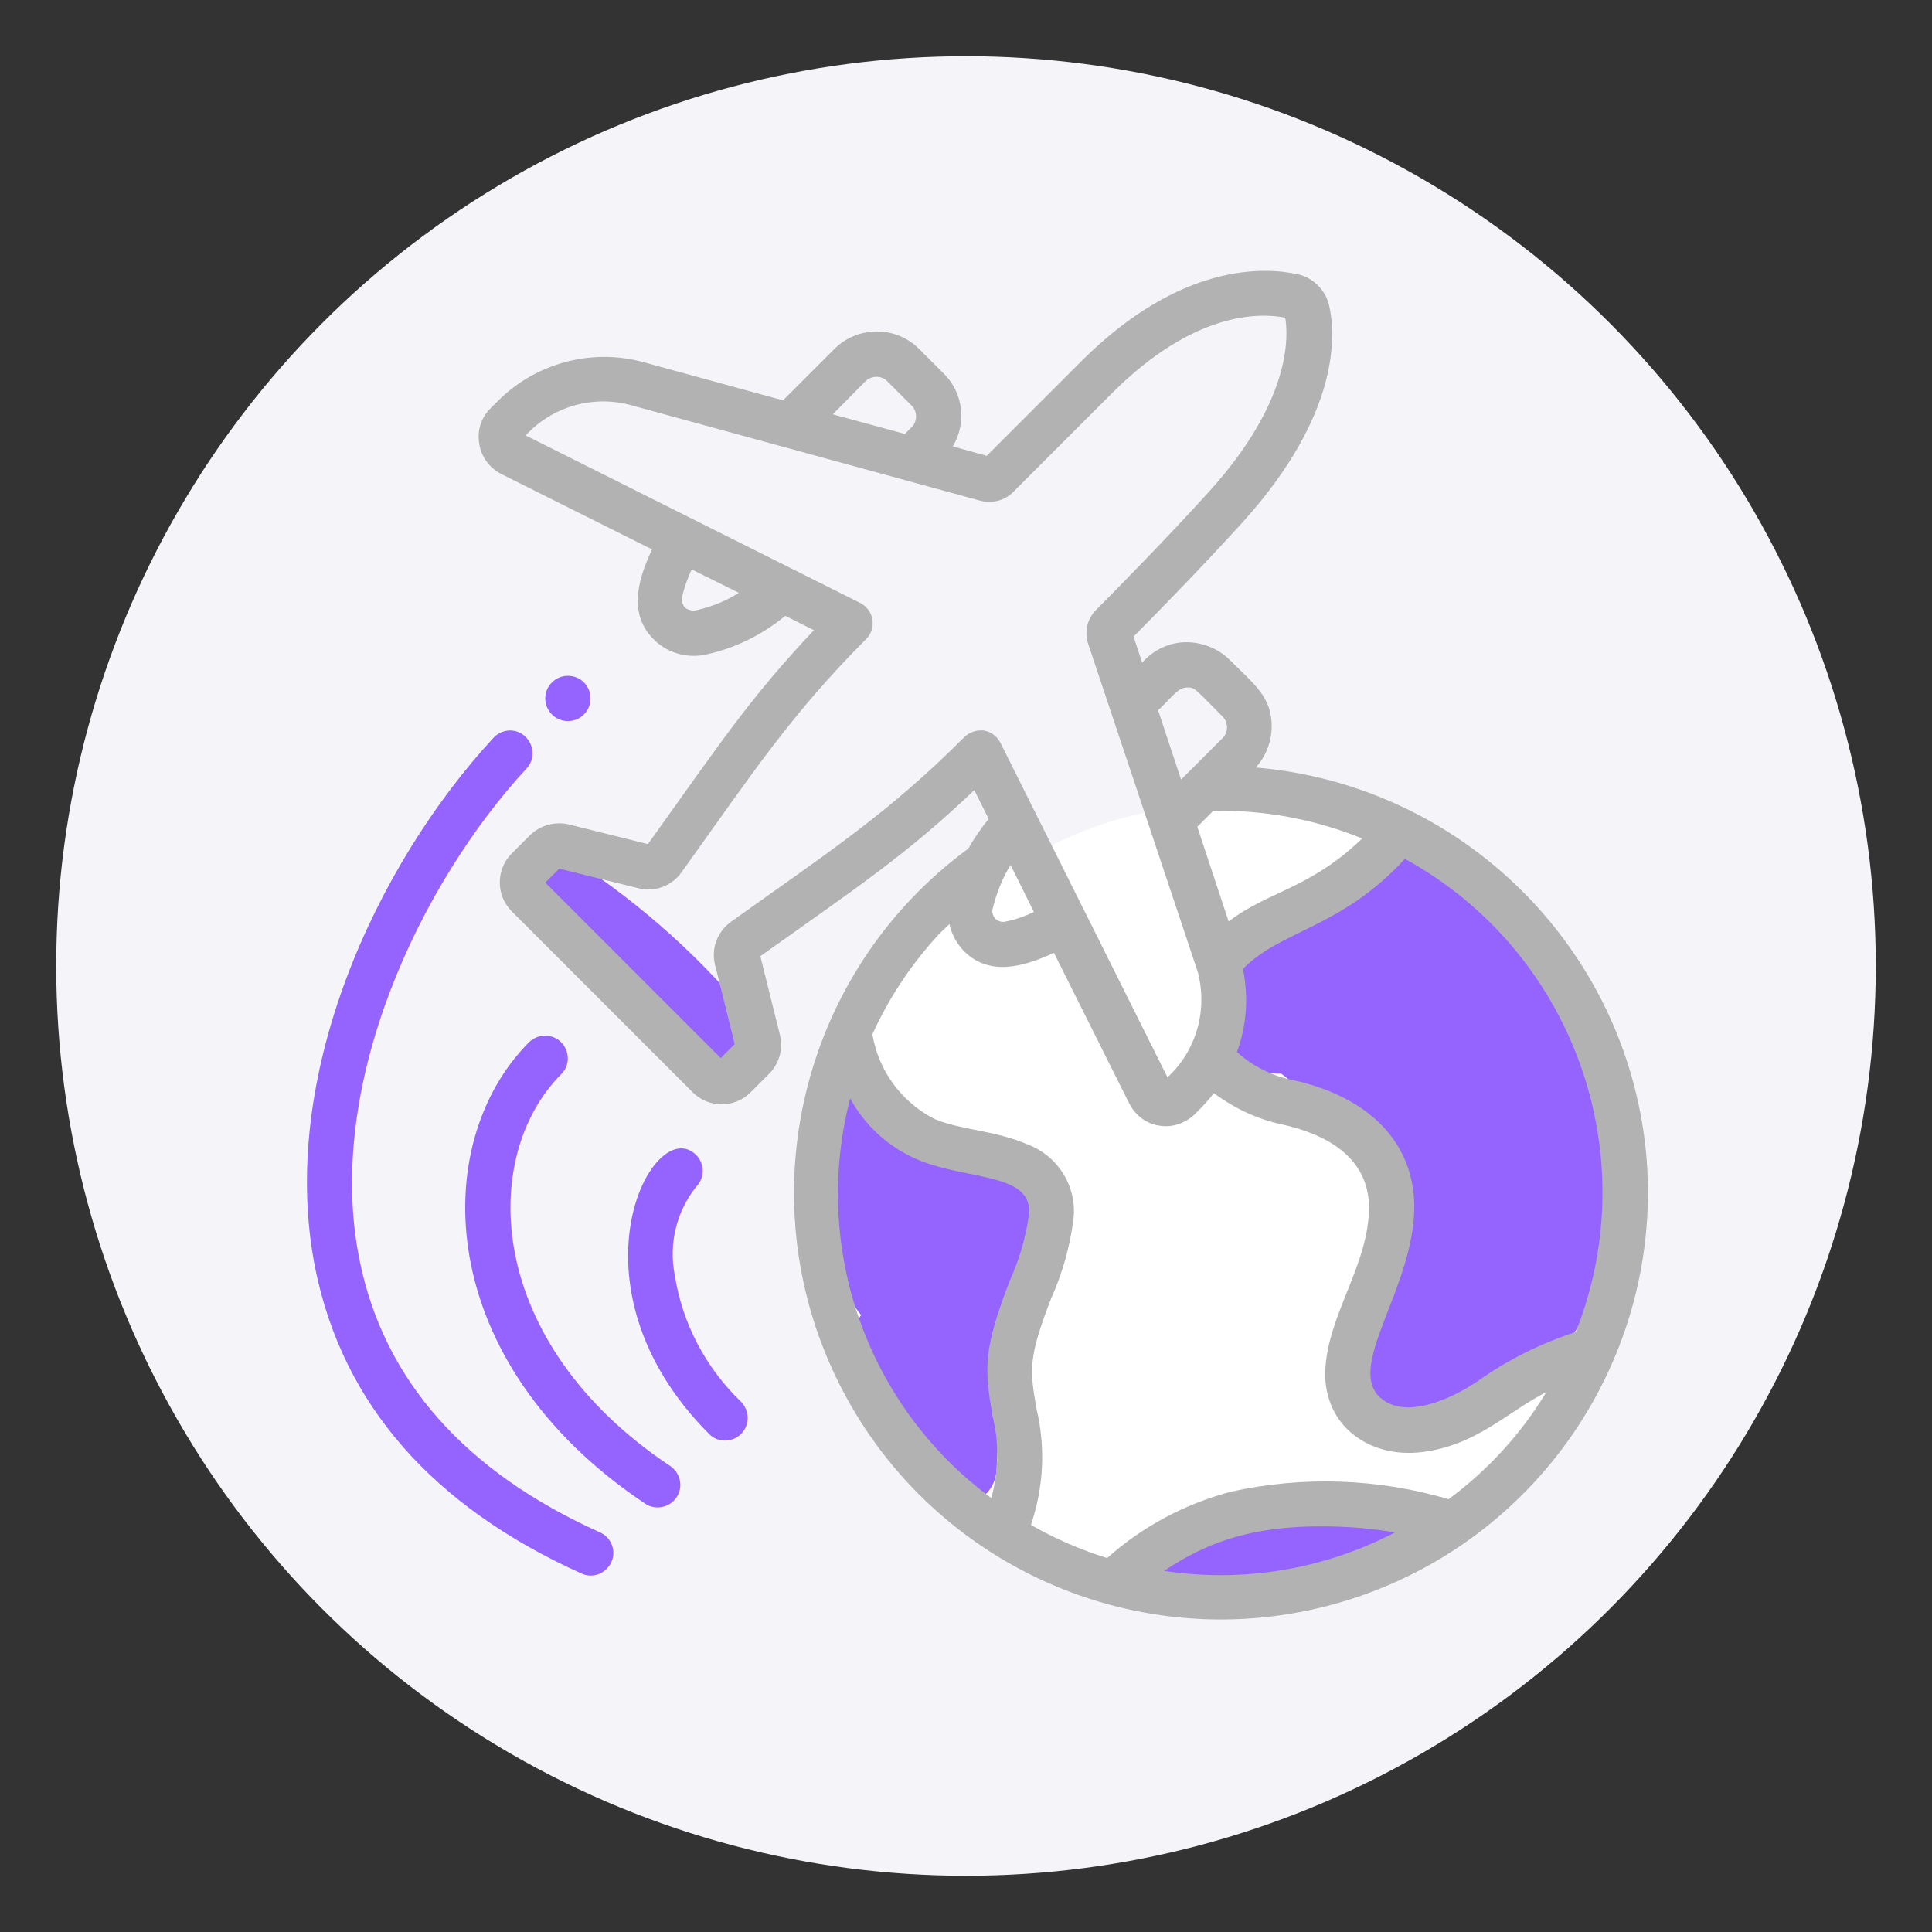 <?xml version="1.0" encoding="utf-8"?>
<!-- Generator: Adobe Illustrator 25.4.1, SVG Export Plug-In . SVG Version: 6.00 Build 0)  -->
<svg version="1.1" xmlns="http://www.w3.org/2000/svg" xmlns:xlink="http://www.w3.org/1999/xlink" x="0px" y="0px"
	 viewBox="0 0 512 512" style="enable-background:new 0 0 512 512;" xml:space="preserve">
<rect x="0" y="0" width="512" height="512" fill="#333333" stroke="none"/>
<style type="text/css">
	.st0{fill:#F5F4F9;}
	.st1{fill:#FFFFFF;}
	.st2{fill:#9564FF;}
	.st3{fill:#B2B2B2;}
</style>
<g id="Layer_1">
	<g id="_x31_">
		<circle class="st0" cx="256" cy="256" r="241.1"/>
	</g>
	<g id="Layer_4">
		<path class="st1" d="M428.8,317.9c-2.5-56.8-46.1-104.8-104.8-104.8c-54.8,0-107.4,48.2-104.8,104.8
			c2.5,56.8,46.1,104.8,104.8,104.8C378.8,422.7,431.4,374.5,428.8,317.9z"/>
		<g>
			<path class="st2" d="M193.4,172.2c0,0,0,0-0.1,0.2c0,0,0,0,0,0C193.3,172.3,193.3,172.3,193.4,172.2z"/>
			<path class="st2" d="M193.9,171.3C193.7,171.6,193.9,171.4,193.9,171.3L193.9,171.3z"/>
		</g>
		<path class="st2" d="M197.2,267.8c-13.7-16.2-29.8-30.2-47.8-41.5c-10.3-6.5-19.8,9.8-9.5,16.3c16.6,10.5,31.3,23.5,43.9,38.5
			c3.3,3.9,9.9,3.4,13.3,0C201,277.3,200.4,271.7,197.2,267.8z"/>
		<path class="st2" d="M266.1,312.5c-0.1,0-0.1,0-0.2,0c-5.7-9.8-16.8-15.8-28-12.8c-0.2-1.1-0.4-2.1-0.5-3.2
			c-0.8-5-7.1-7.8-11.6-6.6c-5.4,1.5-7.4,6.5-6.6,11.6c0.7,4.5,1.5,9,2.4,13.4c-3.8,11-0.6,24.9,6.6,33.6c-1.5,2.2-2.3,4.6-2.4,7.3
			c-0.1,4.9,2.6,9,5.1,13c5.2,8.5,10.4,17,15.6,25.5c5,8.2,17.1,4.5,17.6-4.8l0.4-8.1c0,0,0,0,0,0c1.1-10,2.2-20,3.3-30
			c0.4-3.5,0.9-7.1,1.4-10.8c3.4-5.6,5.6-12.1,6.4-18.8C276.1,316.9,270.8,312.5,266.1,312.5z"/>
		<path class="st2" d="M414.6,265.2c-5.7-12.9-12.4-30-28.1-33c-0.7-0.1-1.3-0.2-2-0.3c-0.3-0.2-0.5-0.3-0.8-0.5
			c0.5-8.5-12.3-14.3-17.6-5.3c-1.7,2.9-3.6,5.6-5.6,8.2c-0.6,0.1-1.3,0.3-1.9,0.4c-6.2,1.3-12.5,2.6-17.6,6.5
			c-0.5,0.4-1,0.8-1.5,1.3c-2.8-0.3-5.7,0.7-8.1,2.6c-9.7,7.8-13.4,21.2-10.2,33.1c1.8,6.7,8.5,7.9,13.4,5.5
			c1.5,0.7,3.3,0.9,4.9,0.8c1,0.8,2.1,1.6,3.1,2.4c7.9,5.6,14.1,12.2,18.6,20.8c8.3,15.8,9.5,35.8,1.6,52
			c-2.5,5.1-0.7,12.5,5.6,13.8c15.7,3.3,31.6-2.1,42.9-13.3c11.8-11.6,16.8-28.6,16.7-44.9C427.8,297.8,421.7,281.2,414.6,265.2z"/>
		<path class="st2" d="M369.5,396.6c-22.5-3.7-45.2,0.1-65,11.8c-10.4,6.2-1,22.5,9.5,16.3c3.3-2,6.8-3.6,10.3-5.1
			c2,3.9,6.5,6.7,11,5.2c5-1.6,10-3.3,15-4.9c2.8-0.9,5.2-3.2,6.3-5.9c2.6,0.1,5.2,0.4,7.8,0.8c5,0.8,10.1-1.3,11.6-6.6
			C377.4,403.6,374.6,397.4,369.5,396.6z"/>
	</g>
	<g id="Layer_7">
	</g>
	<g id="Layer_2_00000026851482866054922730000017275931628309156512_">
	</g>
</g>
<g id="Layer_2">
</g>
<g id="Layer_5">
	<g id="_x30_92---Traveling">
		<path id="Shape" class="st3" d="M332.8,203.4c2.6-2.9,4.1-6.6,4.2-10.5c0.2-8.2-4.7-11.6-11.3-18.2c-3.1-3-7.4-4.6-11.7-4.5
			s-8.4,2.1-11.3,5.4l-2.3-6.9c5.4-5.4,18.5-18.8,29-30.4c25.9-28.7,24.6-49.8,22.8-57.5c-1-4-4.2-7.2-8.2-8.1
			c-8.5-1.9-31-3.4-57.5,23.1l-25,25l-9-2.5c3.7-6.1,2.8-14-2.2-19.1l-6.9-6.9c-6.3-6.1-16.4-5.9-22.5,0.4l-13.4,13.4l-36.9-10.1
			c-13.8-3.8-28.6,0.2-38.7,10.3l-1.9,1.9c-2.5,2.5-3.6,5.9-3,9.4c0.5,3.4,2.7,6.4,5.8,8l40,20c-4,8.5-6.2,17.3,0.5,23.9
			c3.4,3.4,8.3,4.9,13.1,4.1c8-1.6,15.4-5.2,21.7-10.4l7.6,3.8c-17,18-24.8,29.9-44,56.7l-20.9-5.2c-3.7-0.9-7.6,0.2-10.3,2.8
			l-4.9,4.9c-4.2,4.2-4.2,11.1,0,15.3l48,48c4.2,4.2,11.1,4.2,15.3,0l4.9-4.9c2.7-2.7,3.8-6.6,2.9-10.3l-5.2-20.9
			c25.7-18.3,38.4-26.6,56.7-44l3.8,7.6c-2,2.5-3.8,5.1-5.4,7.9c-44.1,32.4-58.7,91.7-34.7,140.8s79.7,74.1,132.4,59.2
			c52.6-14.9,87.1-65.3,81.9-119.7C430.8,250.9,387.3,208,332.8,203.4L332.8,203.4z M417.6,353c-9.3,3-18.1,7.4-26.1,13.1
			c-7.3,4.9-19.2,10.1-25.7,4.3c-9.3-8.3,9-29.1,9-50.7c-0.1-16.8-11.8-29-32.3-33.5c-5.5-1.1-10.6-3.7-14.7-7.4
			c2.6-7,3.1-14.6,1.6-22c9.9-10.3,26.1-10.8,42.9-29.2C416.8,252,436.3,305.8,417.6,353L417.6,353z M321.5,214.9
			c13.5-0.3,26.9,2.2,39.5,7.3c-13.9,13.4-24.8,13.9-35.4,22l-8.3-25.1L321.5,214.9z M307.6,187.6c4-4,4.8-5.4,7.1-5.4
			c2-0.1,2.3,0.7,9.5,7.9c1.4,1.7,1.3,4.2-0.4,5.7L313,206.6l-6.1-18.4C307.1,188,307.3,187.8,307.6,187.6L307.6,187.6z
			 M229.2,101.2c1.5-1.6,4-1.8,5.7-0.4l6.9,6.9c1.4,1.7,1.3,4.2-0.4,5.7l-1.6,1.6l-19.1-5.2L229.2,101.2z M185,161.6
			c-1.2,0.4-2.5,0.2-3.5-0.6c-0.8-1-1-2.3-0.6-3.4c0.6-2.3,1.4-4.6,2.4-6.7l12.5,6.2C192.5,159.2,188.9,160.7,185,161.6z
			 M255.5,195.4c-20.2,20.2-35.2,29.9-61.8,48.9c-3.6,2.6-5.3,7.1-4.2,11.4l5.2,21l-3.7,3.7l-46.5-46.5l3.7-3.7l21,5.2
			c4.3,1.1,8.8-0.6,11.4-4.2c18.9-26.4,28.8-41.6,48.9-61.8c1.4-1.4,2-3.3,1.7-5.2s-1.5-3.5-3.2-4.4l-88.7-44.4
			c7.1-7.7,17.9-10.8,28-8l92.5,25.3c3.1,0.8,6.4,0,8.7-2.3l26.2-26.2c21.6-21.6,38.9-21.4,45.9-20c0.8,4.7,1.8,21.8-20.2,46.1
			c-11.4,12.6-25.8,27.2-29.9,31.3c-2.4,2.4-3.2,5.9-2.1,9.1l29,86.8c2.7,10.1-0.3,20.9-8,28l-44.3-88.7c-0.9-1.7-2.5-2.9-4.4-3.2
			C258.8,193.4,256.9,194,255.5,195.4L255.5,195.4z M267.8,229.2l6.2,12.5c-2.4,1.1-4.8,2-7.4,2.5c-1,0.3-2,0-2.8-0.7
			c-0.7-0.7-1-1.8-0.7-2.8C264.1,236.6,265.7,232.7,267.8,229.2L267.8,229.2z M225.3,291.1c4,7.3,10.4,13.1,18.1,16.3
			c13.1,5.4,30.2,3.4,29.3,14.3c-0.8,6.1-2.6,12.1-5.1,17.7c-7.1,18.3-6.7,23.3-4.6,35.7c1.8,7.2,1.7,14.7-0.3,21.9
			C229.8,372.7,215,330.8,225.3,291.1L225.3,291.1z M308.5,416.3c13.1-8.8,27.2-13.2,51.8-11.4c3.2,0.3,6.3,0.7,9.4,1.2
			C350.9,415.9,329.5,419.5,308.5,416.3z M383.9,397.3c-18.7-5.5-38.5-6.2-57.6-2c-12.2,3.2-23.5,9.2-32.9,17.6
			c-7-2.2-13.8-5.1-20.2-8.8c3.4-9.9,3.9-20.6,1.5-30.7c-1.8-10.4-2.3-13.4,3.9-29.4c3-6.7,5-13.8,5.9-21.1
			c0.9-8.4-4-16.4-11.9-19.5c-8.9-3.9-17.5-3.8-24.8-6.8c-8.8-4.4-15-12.8-16.6-22.5c4.2-9.3,9.8-17.8,16.6-25.4
			c1.2-1.4,2.6-2.6,3.8-3.8c0.6,2.7,1.9,5.1,3.8,7.1c6.7,6.7,15.5,4.4,23.9,0.5l20,40c1.6,3.1,4.5,5.3,7.9,5.8
			c3.4,0.6,6.9-0.6,9.4-3c1.8-1.7,3.5-3.6,5.1-5.6c5.4,4,11.5,6.9,18.1,8.3c10.5,2.3,22.9,8,23,21.9c0,15.4-11.2,28.8-11.6,43.7
			c-0.3,14.4,11.9,23,25.8,21.2c14.3-1.8,22.3-10.5,32.8-15.9C403.2,379.9,394.3,389.6,383.9,397.3L383.9,397.3z"/>
		<path id="Shape_00000138566138607272403260000004363061360312885915_" class="st2" d="M159,406.1c-35.8-16.1-57.3-40.4-63.7-72.1
			c-9.5-46.5,16.3-100.2,44.3-130.4c2.2-2.4,2-6.1-0.4-8.4s-6.1-2.1-8.4,0.3c-30.9,33.4-57.5,90-47.2,140.9
			c7.3,35.7,31,62.8,70.5,80.6c3,1.4,6.5,0,7.9-3S162,407.4,159,406.1L159,406.1z"/>
		<path id="Shape_00000142889017373400540450000011546212524091952545_" class="st2" d="M148.8,284.6c2.3-2.3,2.2-6.1-0.1-8.4
			c-2.3-2.3-6-2.3-8.4-0.1c-27,27-25.4,85,30.7,122.4c2.7,1.8,6.4,1.1,8.3-1.7c1.8-2.7,1.1-6.4-1.7-8.3
			C128.5,355.8,126.8,306.6,148.8,284.6z"/>
		<path id="Shape_00000081644397284060683870000008362084680112155813_" class="st2" d="M178.8,337.8c-1.6-8.2,0.5-16.8,5.7-23.3
			c2.3-2.3,2.3-6.1,0-8.4c-11.4-11.4-35.9,34.6,3.5,74c2.3,2.3,6.1,2.2,8.4-0.1c2.3-2.3,2.3-6,0.1-8.4
			C187,362.5,180.8,350.7,178.8,337.8L178.8,337.8z"/>
		<circle id="Oval" class="st2" cx="150.5" cy="185.1" r="6"/>
	</g>
</g>
<g id="Layer_6">
</g>
</svg>
